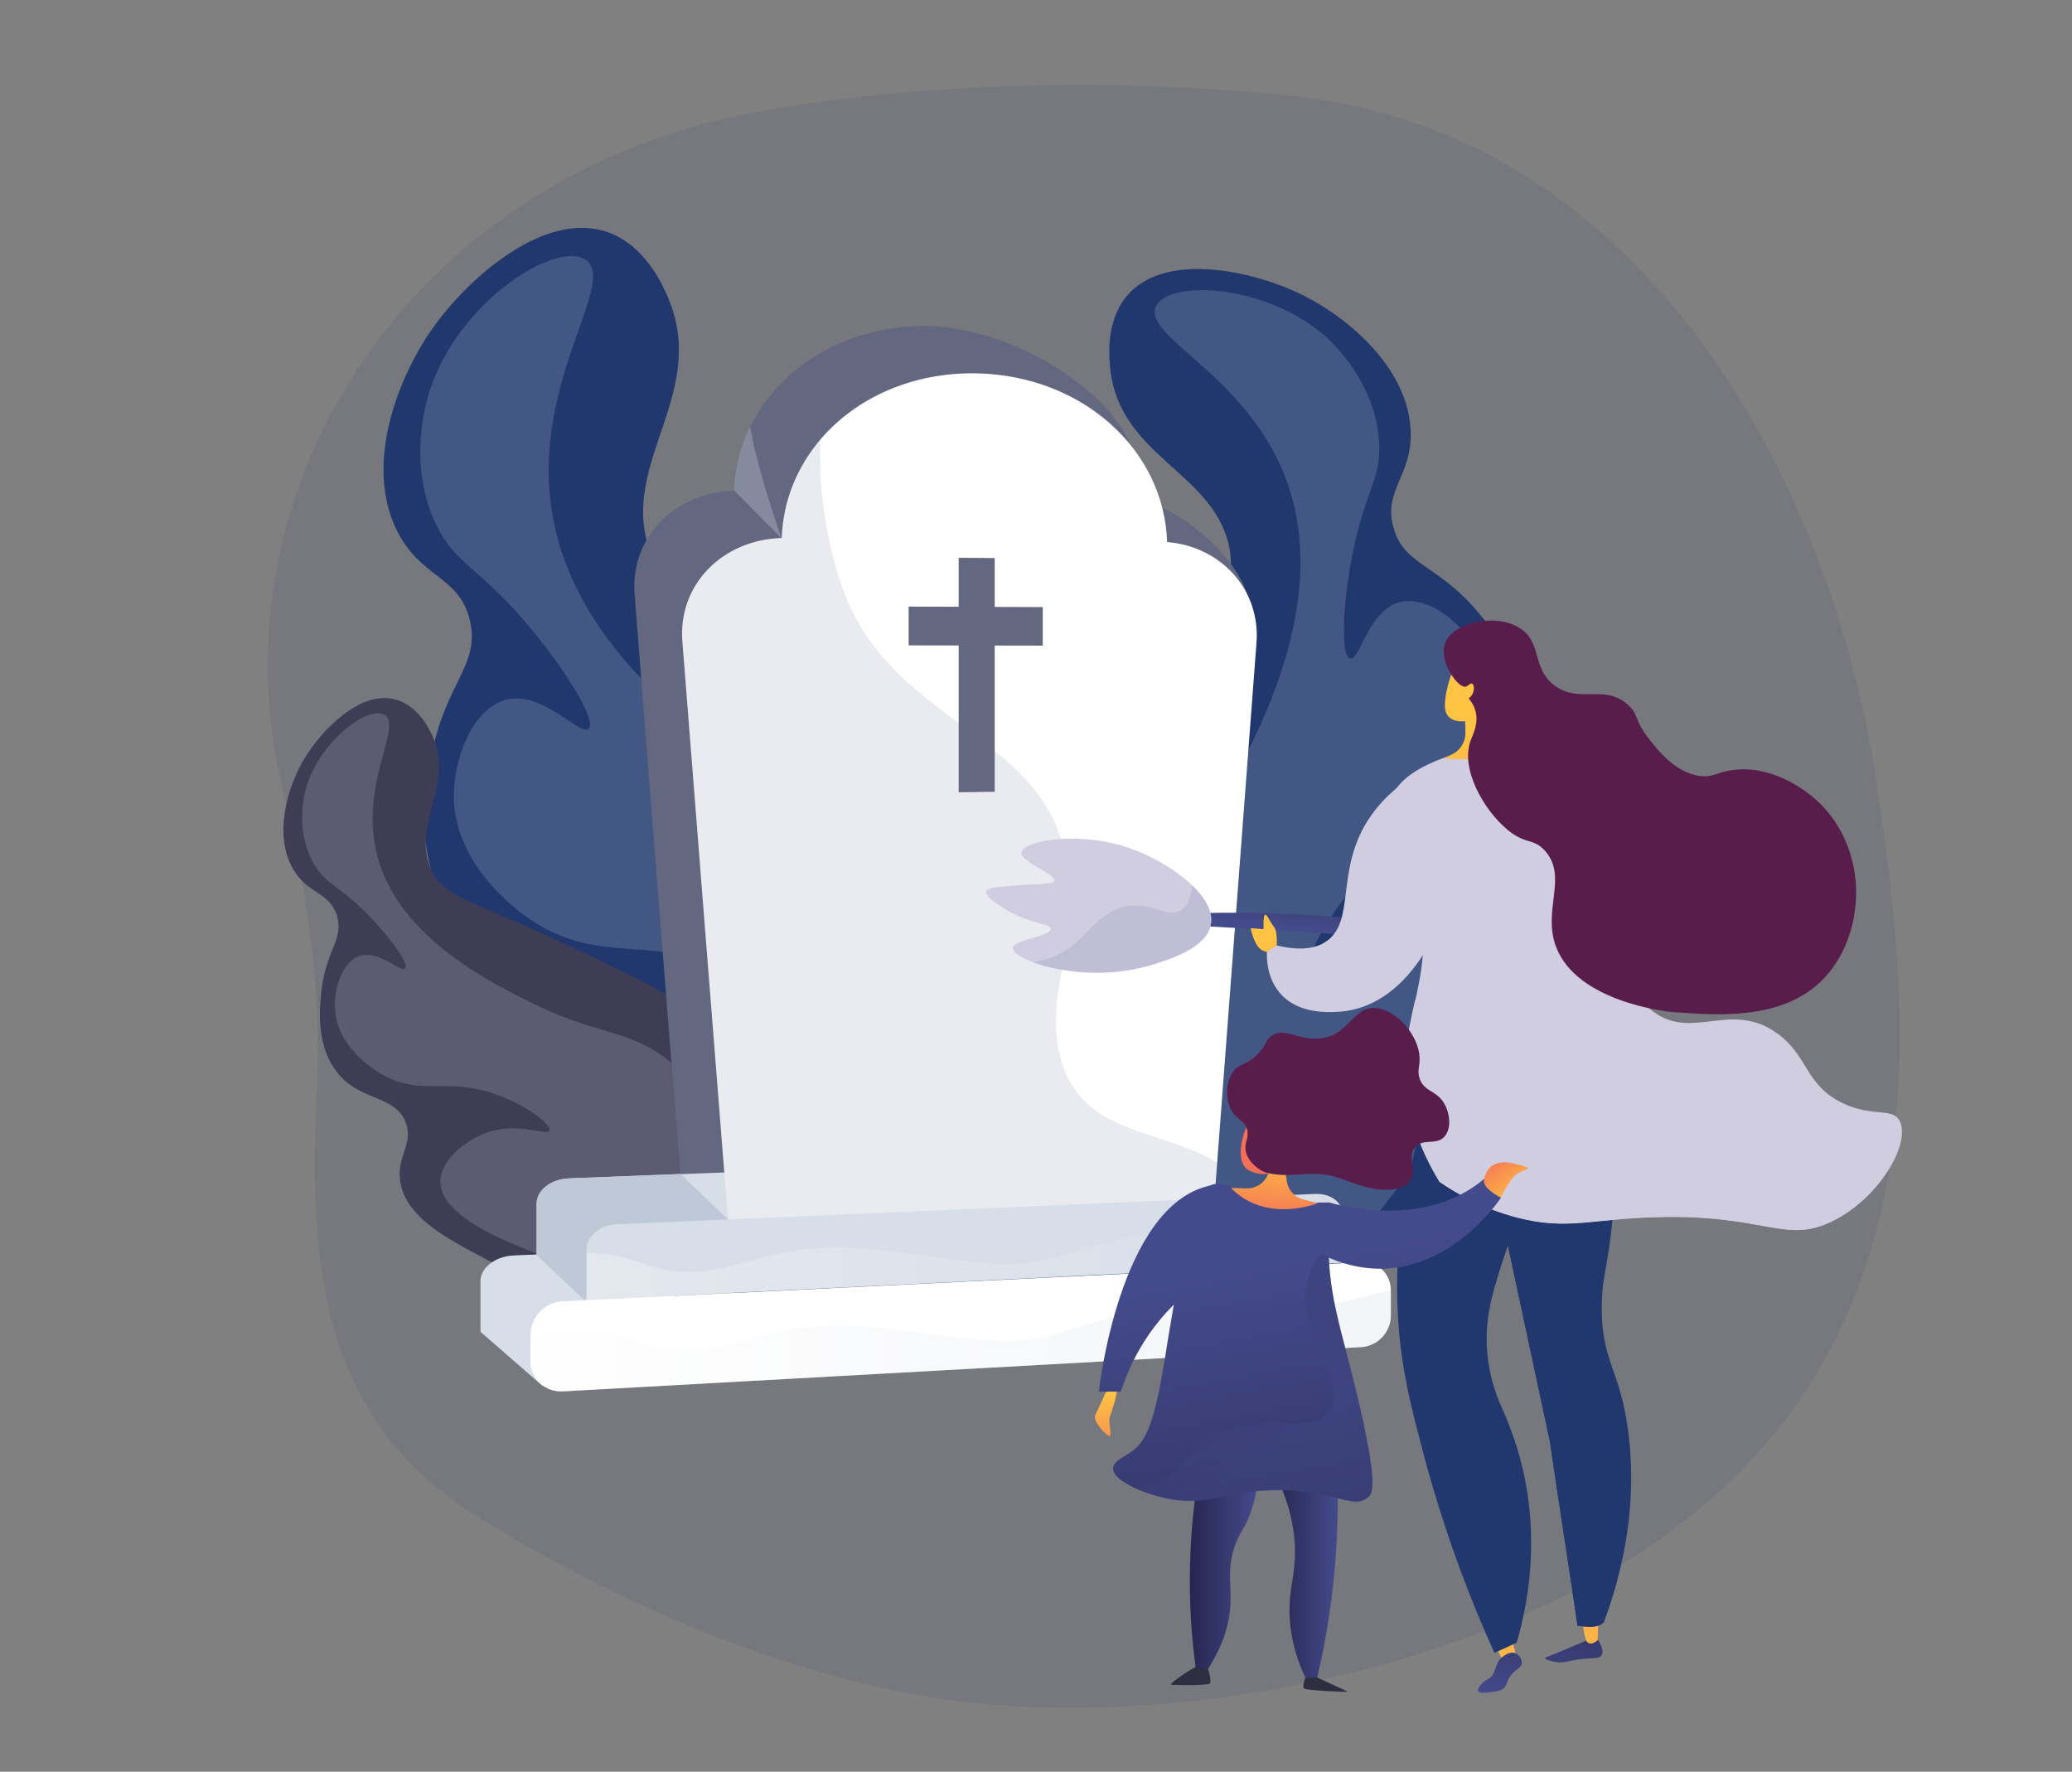 <?xml version="1.0" encoding="utf-8"?>
<!-- Generator: Adobe Illustrator 21.1.0, SVG Export Plug-In . SVG Version: 6.00 Build 0)  -->
<svg version="1.1" id="Layer_1" xmlns="http://www.w3.org/2000/svg" xmlns:xlink="http://www.w3.org/1999/xlink" x="0px" y="0px"
	 viewBox="0 0 828 708" style="enable-background:new 0 0 828 708;" xml:space="preserve">
<rect x="0" y="0" width="828" height="708" fill="#808080" stroke="none"/>
<style type="text/css">
	.st0{opacity:0.1;fill:#20386D;enable-background:new    ;}
	.st1{fill:#2E3552;}
	.st2{fill:#20386D;}
	.st3{opacity:0.2;enable-background:new    ;}
	.st4{fill:#636780;}
	.st5{opacity:0.4;enable-background:new    ;}
	.st6{opacity:0.2;fill:#FFFFFF;enable-background:new    ;}
	.st7{opacity:0.1;fill:#FFFFFF;enable-background:new    ;}
	.st8{opacity:0.1;enable-background:new    ;}
	.st9{fill:#DCE0ED;}
	.st10{fill:#F0F0F4;}
	.st11{fill:none;}
	.st12{fill:#FFFFFF;}
	.st13{fill:#A8A8A8;}
	.st14{opacity:0.3;fill:#FFFFFF;enable-background:new    ;}
	.st15{fill:#B5C6E5;}
	.st16{fill:#3F3D56;}
	.st17{fill:#FFFFFF;stroke:#3F3D56;stroke-miterlimit:10;}
	.st18{fill:#F2F2F2;}
	.st19{fill:#E6E6E6;}
	.st20{fill:#BDCCD4;}
	.st21{fill:#20386D;enable-background:new    ;}
	.st22{fill:#7A7E93;}
	.st23{fill:#E8945B;}
	.st24{fill:#163560;}
	.st25{fill:#2B478B;}
	.st26{fill:#233862;}
	.st27{fill:#FFB27D;}
	.st28{fill:#D0CDE1;}
	.st29{fill:#8985A8;}
	.st30{fill:#2F2E41;}
	.st31{fill:#591D4B;}
	.st32{fill:#ED985F;}
	.st33{fill:#EBF2F9;}
	.st34{fill:#FDA57D;}
	.st35{fill:#1F396D;}
	.st36{fill:#C4C4C6;}
	.st37{fill:#E0E0E0;}
	.st38{fill:#35488B;}
	.st39{fill:#575A88;}
	.st40{fill:#9F616A;}
	.st41{fill:#FFB8B8;}
	.st42{fill:none;stroke:#2F2E41;stroke-miterlimit:10;}
	.st43{fill:#333333;}
	.st44{fill:#A0616A;}
	.st45{fill:url(#Trazado_638_4_);}
	.st46{fill:#CF6F80;}
	.st47{fill:#512E4E;}
	.st48{opacity:0.1;}
	.st49{fill:#535461;}
	.st50{fill:#9D9CB5;}
	.st51{fill:none;stroke:#535461;stroke-width:2;stroke-miterlimit:10;}
	.st52{fill:url(#Trazado_692_1_);}
	.st53{fill:#1D2366;}
	.st54{fill:#FFB0B1;}
	.st55{fill:#C7DAF5;}
	.st56{opacity:3.000000e-02;enable-background:new    ;}
	.st57{fill:#DCE7FF;}
	.st58{fill:#BE8B87;}
	.st59{fill:#EFC8C4;}
	.st60{fill:#727A9C;}
	.st61{opacity:0.16;fill:#FFFFFF;}
	.st62{fill:#D8DEE8;}
	.st63{fill:#BFC8D6;}
	.st64{opacity:0.3;fill:url(#SVGID_1_);}
	.st65{opacity:0.3;fill:url(#SVGID_2_);}
	.st66{opacity:0.3;fill:#D8DEE8;}
	.st67{fill:url(#SVGID_3_);}
	.st68{fill:url(#SVGID_4_);}
	.st69{fill:url(#SVGID_5_);}
	.st70{fill:url(#SVGID_6_);}
	.st71{fill:url(#SVGID_7_);}
	.st72{fill:url(#SVGID_8_);}
	.st73{fill:url(#SVGID_9_);}
	.st74{fill:url(#SVGID_10_);}
	.st75{fill:url(#SVGID_11_);}
	.st76{fill:url(#SVGID_12_);}
	.st77{fill:url(#SVGID_13_);}
	.st78{fill:url(#SVGID_14_);}
	.st79{fill:url(#SVGID_15_);}
	.st80{opacity:0.3;fill:url(#SVGID_16_);}
	.st81{fill:url(#SVGID_17_);}
	.st82{fill:url(#SVGID_18_);}
	.st83{fill:url(#SVGID_19_);}
	.st84{fill:url(#SVGID_20_);}
	.st85{fill:#CCCCCC;}
	.st86{fill:#F55F44;}
	.st87{opacity:5.000000e-02;enable-background:new    ;}
	.st88{fill:url(#SVGID_21_);}
	.st89{fill:#6C63FF;}
	.st90{fill:#F5F5F5;}
	.st91{fill:url(#Trazado_638_5_);}
	.st92{fill:url(#Trazado_638_6_);}
	.st93{fill:#FFB9B9;}
	.st94{fill:#ED975D;}
	.st95{fill:#A9453D;}
	.st96{fill:#2C3A64;}
	.st97{fill:#1E3D70;}
	.st98{enable-background:new    ;}
	.st99{opacity:0.3;fill:#131376;enable-background:new    ;}
	.st100{opacity:0.4;fill:#FFFFFF;enable-background:new    ;}
	.st101{fill:#131376;}
	.st102{fill:none;stroke:#535461;stroke-miterlimit:10;}
	.st103{opacity:0.25;enable-background:new    ;}
	.st104{opacity:0.5;}
	.st105{fill:url(#SVGID_22_);}
	.st106{fill:#3A384D;}
	.st107{fill:#BEC7DE;}
	.st108{fill:#BE7C5E;}
	.st109{fill:#723647;}
	.st110{fill:#252A62;}
	.st111{fill:#F3AD55;}
	.st112{fill:#FBDCA3;}
	.st113{fill:#383F4D;}
	.st114{fill:url(#Trazado_638_7_);}
	.st115{fill:#FFA47C;}
	.st116{fill:#CACACC;}
	.st117{fill:#FFBD95;}
	.st118{fill:#8D3B26;}
	.st119{fill:#191919;}
	.st120{fill:#0F0D0D;}
	.st121{fill:#303030;}
	.st122{fill:#B8D1FF;}
	.st123{fill:#3B1B1D;}
	.st124{fill:#722C1D;}
	.st125{fill:#92BD88;}
	.st126{fill:#74A67E;}
	.st127{fill:#B0D8A6;}
	.st128{fill:#00233F;}
	.st129{fill:#002D56;}
	.st130{fill:#E0F2FF;}
	.st131{fill:#515151;}
	.st132{fill:#717171;}
	.st133{opacity:0.3;}
	.st134{fill:none;stroke:#C4C4C6;stroke-width:3;stroke-miterlimit:10;}
	.st135{fill:#32338C;}
	.st136{fill:#F8AB73;}
	.st137{fill:#FE814B;}
	.st138{fill:#E2E2E2;}
	.st139{fill:#FEFFFD;}
	.st140{fill:none;stroke:#32338C;stroke-width:4.028;stroke-linecap:round;stroke-linejoin:round;stroke-miterlimit:10;}
	.st141{fill:none;stroke:#32338C;stroke-width:3.883;stroke-linecap:round;stroke-linejoin:round;stroke-miterlimit:10;}
	.st142{fill:#EEEEFE;}
	.st143{fill:none;stroke:#FE814B;stroke-width:3.198;stroke-linecap:round;stroke-linejoin:round;stroke-miterlimit:10;}
	.st144{fill:none;stroke:#91C4FB;stroke-width:3.198;stroke-linecap:round;stroke-linejoin:round;stroke-miterlimit:10;}
	.st145{fill:#91C4FB;}
	.st146{fill:#F8AB72;}
	.st147{fill:#F8AB74;}
	.st148{opacity:0.5;fill:#F6FBFF;}
	.st149{fill:#FFCD76;}
	.st150{fill:#A7C7FF;}
	.st151{fill:#FFBF65;}
	.st152{fill:#5E9F5C;}
	.st153{fill:#2C5CA8;}
	.st154{fill:#F6FBFF;}
	.st155{fill:#F4BB6B;}
	.st156{fill:#D29F7E;}
	.st157{fill:#F4CBAA;}
	.st158{fill:#25468F;}
	.st159{fill:#FFE5D4;}
	.st160{opacity:0.6;fill:#F6FBFF;}
	.st161{fill:#FFAE73;}
	.st162{fill:#2A3967;}
	.st163{fill:#E9AC55;}
	.st164{fill:#1E3865;}
	.st165{fill:#F99352;}
	.st166{fill:#FC7600;}
	.st167{fill:#FF912B;}
	.st168{fill:#FFF1E7;}
	.st169{fill:#9BC8FF;}
	.st170{fill:#65A3FF;}
	.st171{fill:#2D3554;}
	.st172{opacity:0.3;fill:#20386D;enable-background:new    ;}
	.st173{fill:#BADBED;}
	.st174{opacity:0.13;fill:#1A2029;}
	.st175{opacity:0.35;clip-path:url(#SVGID_24_);fill:#FFFFFF;}
	.st176{opacity:0.21;fill:#1A2029;}
	.st177{opacity:0.35;clip-path:url(#SVGID_26_);fill:#FFFFFF;}
	.st178{opacity:0.35;clip-path:url(#SVGID_28_);fill:#FFFFFF;}
	.st179{opacity:0.35;clip-path:url(#SVGID_30_);fill:#FFFFFF;}
	.st180{opacity:9.000000e-02;}
	.st181{opacity:0.35;clip-path:url(#SVGID_32_);fill:#FFFFFF;}
	.st182{opacity:0.35;clip-path:url(#SVGID_34_);fill:#FFFFFF;}
	.st183{opacity:0.35;clip-path:url(#SVGID_36_);fill:#FFFFFF;}
	.st184{opacity:0.35;clip-path:url(#SVGID_38_);fill:#FFFFFF;}
	.st185{opacity:0.35;clip-path:url(#SVGID_40_);fill:#FFFFFF;}
	.st186{opacity:0.35;clip-path:url(#SVGID_42_);fill:#FFFFFF;}
	.st187{opacity:0.35;clip-path:url(#SVGID_44_);fill:#FFFFFF;}
	.st188{opacity:0.35;clip-path:url(#SVGID_46_);fill:#FFFFFF;}
	.st189{opacity:0.35;clip-path:url(#SVGID_48_);fill:#FFFFFF;}
	.st190{opacity:0.57;}
	.st191{opacity:0.35;clip-path:url(#SVGID_50_);fill:#FFFFFF;}
	.st192{opacity:0.41;fill:#1A2029;}
	.st193{opacity:0.15;fill:#1A2029;}
	.st194{fill:#ACD29A;}
	.st195{fill:#EDF4FF;}
	.st196{fill:#F8FCFF;}
	.st197{fill:#98BAF4;}
	.st198{fill:#CCE1FF;}
	.st199{fill:#BDD7FD;}
	.st200{opacity:0.3;fill:#233862;}
	.st201{fill:#172944;}
	.st202{fill:#AFCDFB;}
	.st203{fill:#DFEBFD;}
	.st204{fill:#A8302D;}
	.st205{fill:#A2C2DD;}
	.st206{fill:#EA6A60;}
	.st207{fill:#EBF3FA;}
	.st208{fill:#8F8F93;}
	.st209{fill:#B7B7B7;}
	.st210{fill:#17467F;}
	.st211{fill:#0C2442;}
	.st212{fill:#1C468A;}
	.st213{fill:#B64C41;}
	.st214{fill:#D35C2B;}
	.st215{fill:#CB7D45;}
	.st216{fill:#ED7D2B;}
	.st217{fill:#E2915A;}
	.st218{fill:#F99746;}
	.st219{fill:#9DB0F4;}
	.st220{fill:#C65447;}
	.st221{fill:url(#SVGID_51_);}
	.st222{fill:url(#SVGID_52_);}
	.st223{fill:url(#SVGID_53_);}
	.st224{fill:#58595E;}
	.st225{fill:url(#SVGID_54_);}
	.st226{fill:url(#SVGID_55_);}
	.st227{fill:url(#SVGID_56_);}
	.st228{fill:url(#SVGID_57_);}
	.st229{fill:#345082;}
	.st230{opacity:0.6;fill:url(#SVGID_58_);}
	.st231{opacity:0.3;fill:#FFFFFF;}
	.st232{fill:url(#SVGID_59_);}
	.st233{opacity:0.6;fill:url(#SVGID_60_);}
	.st234{clip-path:url(#SVGID_62_);enable-background:new    ;}
	.st235{fill:#666667;}
	.st236{fill:#9B9B9D;}
	.st237{fill:#BCBCBE;}
	.st238{clip-path:url(#SVGID_64_);enable-background:new    ;}
	.st239{fill:#A9A9AA;}
	.st240{fill:#A5A5A6;}
	.st241{fill:#A1A1A2;}
	.st242{fill:#9D9D9E;}
	.st243{fill:#99999A;}
	.st244{fill:#626263;}
	.st245{fill:#959597;}
	.st246{clip-path:url(#SVGID_66_);enable-background:new    ;}
	.st247{clip-path:url(#SVGID_68_);enable-background:new    ;}
	.st248{fill:#767677;}
	.st249{fill:#727273;}
	.st250{fill:#6E6E6F;}
	.st251{fill:#6A6A6B;}
	.st252{clip-path:url(#SVGID_70_);enable-background:new    ;}
	.st253{clip-path:url(#SVGID_72_);enable-background:new    ;}
	.st254{clip-path:url(#SVGID_74_);enable-background:new    ;}
	.st255{clip-path:url(#SVGID_76_);enable-background:new    ;}
	.st256{fill:#B1B1B2;}
	.st257{clip-path:url(#SVGID_78_);enable-background:new    ;}
	.st258{fill:#959596;}
	.st259{fill:#919193;}
	.st260{fill:#707071;}
	.st261{clip-path:url(#SVGID_80_);enable-background:new    ;}
	.st262{fill:#E1E1E2;}
	.st263{fill:#E0E0E1;}
	.st264{fill:#DFDFE0;}
	.st265{fill:#DEDEE0;}
	.st266{fill:#DEDEDF;}
	.st267{fill:#DDDDDE;}
	.st268{fill:#DBDBDD;}
	.st269{fill:#DADADC;}
	.st270{fill:#D9D9DB;}
	.st271{fill:#D8D8D9;}
	.st272{fill:#D7D7D8;}
	.st273{fill:#D5D5D7;}
	.st274{fill:#D4D4D5;}
	.st275{fill:#D2D2D4;}
	.st276{fill:#D0D0D2;}
	.st277{fill:#CECED0;}
	.st278{fill:#CBCBCD;}
	.st279{fill:#C0C0C2;}
	.st280{clip-path:url(#SVGID_82_);enable-background:new    ;}
	.st281{fill:#ACACAE;}
	.st282{fill:#B0B0B2;}
	.st283{fill:#B4B4B6;}
	.st284{fill:#B8B8BA;}
	.st285{clip-path:url(#SVGID_84_);enable-background:new    ;}
	.st286{fill:#E2E2E3;}
	.st287{fill:#E3E3E4;}
	.st288{clip-path:url(#SVGID_86_);enable-background:new    ;}
	.st289{opacity:0.1;fill:#131376;enable-background:new    ;}
	.st290{opacity:0.2;}
	.st291{fill:#F1C0C0;}
	.st292{fill:#BE6F72;}
	.st293{fill:#FED253;}
	.st294{fill:#FBBEBE;}
	.st295{fill:url(#SVGID_87_);}
	.st296{fill:url(#SVGID_88_);}
	.st297{fill:url(#SVGID_89_);}
	.st298{fill:url(#SVGID_90_);}
	.st299{fill:url(#SVGID_91_);}
	.st300{fill:url(#SVGID_92_);}
	.st301{fill:url(#SVGID_93_);}
	.st302{fill:#F4F7FA;}
	.st303{opacity:0.8;fill:url(#SVGID_94_);}
	.st304{fill:#97A6B7;}
	.st305{fill:url(#SVGID_95_);}
	.st306{fill:url(#SVGID_96_);}
	.st307{fill:#808080;}
	.st308{opacity:0.26;}
	.st309{fill:none;stroke:#FFFFFF;stroke-width:7;stroke-miterlimit:10;}
</style>
<g>
	<path class="st0" d="M749.6,311C731.9,195.3,659.4,53.2,516.2,38.3c0,0-108.7-13.2-215.9,6.8C236.7,57,181,92.4,145.7,143.3
		c-35.3,50.9-47.1,112.9-32.8,172.1c9.3,38.4,15.6,78.2,13.8,117.7c-3,68.7-1.3,132.9,65.4,173.8c59.5,36.6,134.5,68.9,206,74.5
		c48.6,3.8,103.1-2.4,149.9-15C786.7,601.9,767.2,426.7,749.6,311z"/>
	<g>
		<path class="st2" d="M428.7,535.8c13.1-4.7,35-12.6,50.2-34c27.6-38.9,14.7-97-7.8-133.3c-19.4-31.1-53.2-50.3-120.9-88.6
			c-63.8-36.1-85.1-39.5-91.6-63.2c-9.2-33.7,24.7-60.9,8-98.6c-2-4.5-8.9-20.1-23.7-25.3c-25.3-9-56.1,18.6-70.1,38.5
			c-13.5,19.2-27.4,53.8-14.3,80.5c9.5,19.4,25.1,18.2,29.3,36.2c4.2,18.1-10.2,24.8-15.6,55.3c-2.1,12.2-6.4,36.6,5.3,56.9
			c15.1,26.2,43.3,21.7,49.5,43.8c4.5,16-8.7,23.5-7.4,42.2c1.6,24.6,26.5,41.5,47.4,55.2C291.6,517.7,358,561.3,428.7,535.8z"/>
		<path class="st61" d="M234,103.8c13.7,9.1-24.5,51.7-12.3,106.7c13.1,59.1,76.4,96.4,105.7,113.7c49.9,29.4,70.8,22.5,103.2,56.2
			c12.8,13.3,39.6,41.1,37.5,80.4c-0.2,3.7-3,44.4-33.9,64.2c-35.1,22.5-79.7,1.2-118.1-17.3c-23.2-11.1-69.6-33.4-66.8-58.9
			c1.7-15.6,21.4-28.9,37.7-33c23.3-5.8,43,6.4,45,2.3c1.8-3.7-12.4-17.2-31.7-26.9c-38.6-19.6-58.1-4.5-86.9-22.8
			c-3.5-2.2-30.8-20.2-32-48.6c-0.6-16.3,7.4-36.5,20.6-40.1c14.9-4.1,29.8,14.8,33.2,11.5c3.3-3.1-8.4-22.3-22.7-39.6
			c-21-25.4-30.2-25.5-38.1-41.7c-12.1-24.7-3.7-50.9-2.4-54.6C183.8,120.1,222.3,96,234,103.8z"/>
	</g>
	<g>
		<path class="st2" d="M497,527.5c-11.8,1.9-31.5,5.2-51.9-4.5c-36.9-17.6-51.6-66.5-49.9-103.1c1.5-31.4,18.8-59.9,53.5-117
			c32.7-53.7,47.2-65.2,42.2-85.7c-7.2-29.1-44-35.3-47.3-70.5c-0.4-4.2-1.8-18.8,7.1-28.9c15.2-17.3,49.8-9.5,68.6-0.5
			c18.2,8.7,43,28.8,44.4,54.3c1,18.5-11.2,24.1-6.8,39.4c4.4,15.4,18.1,14.3,34.8,34.9c6.7,8.2,20.1,24.8,19.8,44.8
			c-0.4,26-23.3,34.4-18.8,53.5c3.3,13.9,16.4,14,23.2,28.5c9.1,19.1-2.5,42.2-12.4,61.2C592,456.5,560.6,517,497,527.5z"/>
		<path class="st61" d="M462,122.3c-6.4,12.6,40,28.5,53.8,74.8c14.9,49.8-16.9,104.2-31.6,129.4c-25.1,42.9-43.6,46.5-53.8,85.3
			c-4,15.4-12.5,47.3,5.6,75.9c1.7,2.7,20.8,32,52.3,33.9c35.7,2.2,60.2-32.5,81.3-62.4c12.7-18.1,38.2-54.1,25.4-72.1
			c-7.8-11-28.1-12.7-42.1-8.9c-19.9,5.4-29.5,22.8-32.8,20.5c-2.9-2,2.1-18,12.5-33.4c20.7-30.8,41.7-27.7,55.5-53.4
			c1.7-3.1,14.6-28.1,3.6-49.8c-6.4-12.5-20.8-24.3-32.2-21.5c-12.8,3.2-16.1,23.6-20,22.5c-3.7-1-3-20.2,0.5-39.2
			c5.1-27.8,12-31.7,11.1-47.2c-1.3-23.5-18.5-39.7-21.1-42C506.4,113.6,467.5,111.6,462,122.3z"/>
	</g>
	<g>
		<path class="st16" d="M276.8,511.6c6.9-3.1,18.5-8.3,25.8-20.5c13.3-22.2,4-53.1-9.7-71.8c-11.8-16.1-30.9-25-69.1-43
			c-36-16.9-47.7-17.9-52.2-30.4c-6.4-17.9,10.9-34,0.3-53.7c-1.3-2.4-5.6-10.5-13.9-12.7c-14.1-3.8-29.6,12.4-36.4,23.7
			c-6.5,10.9-12.6,30.2-4.4,44.2c5.9,10.1,14.3,8.8,17.4,18.4c3,9.7-4.5,13.9-6.2,30.6c-0.7,6.7-2,20.1,5.2,30.6
			c9.3,13.6,24.3,10,28.6,21.7c3.1,8.5-3.7,13.1-2.3,23.2c1.9,13.3,16.1,21.4,27.9,27.9C201.8,507.3,239.6,528.3,276.8,511.6z"/>
		<path class="st61" d="M153.6,285.6c7.8,4.4-11.1,29-2.3,58.3c9.5,31.5,45.4,49.1,61.9,57.2c28.3,13.9,39.3,9.3,58.2,26.2
			c7.5,6.7,23.1,20.6,23.6,42c0,2,0.2,24.1-15.7,36.2c-18.1,13.7-43.1,3.9-64.7-4.5c-13-5.1-39.1-15.2-38.6-29.2
			c0.3-8.5,10.4-16.5,19.1-19.4c12.4-4.1,23.5,1.7,24.5-0.6c0.8-2.1-7.4-8.8-18.3-13.3c-21.7-9-31.7,0-48-8.8
			c-2-1.1-17.5-9.7-19.3-25c-1-8.8,2.5-20.1,9.5-22.6c7.9-2.8,16.7,6.8,18.4,4.9c1.6-1.8-5.5-11.7-13.9-20.5
			c-12.4-12.9-17.4-12.6-22.4-21c-7.6-12.9-4.1-27.4-3.6-29.5C127.1,296.5,146.9,281.9,153.6,285.6z"/>
	</g>
	<g>
		<g>
			<path class="st4" d="M500,247.8c-5.5,72.4-24.8,136.9-31.8,208.7c-0.4,4-0.7,8-1,12.1c-50.9,2.1-102.9,4.2-156,6.4
				c-7.1,0.3-14.1,0.6-21.2,0.9c-3.5,0.1-7.1,0.3-10.7,0.4c-2.3,0.1-4.5,0.2-6.8,0.3c-0.2-2.4-0.5-4.9-0.5-7.3v0
				c-6.4-77-12.3-154.3-18.4-231.7c-1.9-22.6,15.9-40.9,39.9-41.5c0.3-9.1,2.6-17.7,6.3-25.5c12-24.7,39.7-41.2,72.5-40.3
				c35.9,2,71.3,26.8,79.5,47.7c3,7.7,2.4,14.9-3.2,20.2c4.9,0.4,10.3,2.1,15.7,4.6c15.1,7.2,30.1,21.6,34.4,35.5c0,0,0,0,0,0
				C499.8,241.6,500.3,244.8,500,247.8z"/>
			<path class="st62" d="M324,467.2l-33.1,20.2l-57.2,32.2l-19.2-18.2V481c0-5.3,5.6-9.8,12.8-10.1L324,467.2z"/>
			<path class="st62" d="M269.8,517.7l-20.5,11.6l-32.5,24.5L192,532.2v-20.3c0-5.3,6-9.9,13.2-10.2l45.3-2L269.8,517.7z"/>
			<path class="st12" d="M502.1,257c-5.2,69.1-10.5,138.3-15.7,207.6c-0.5,7.1-1.1,14.2-1.6,21.4l-193.3,8.6
				c-6.3-79.2-12.5-158.5-18.8-238.1c-1.9-22.6,15.8-40.8,39.7-41.5c0.5-14.8,6.1-28.3,15.3-39.2c14.2-16.8,37-27.2,62.9-26.6
				c42.1,1,74.6,30.6,75.8,67.4C488.1,218.4,503.8,235.8,502.1,257z"/>
			<path class="st0" d="M486.4,464.7c-0.5,7.1-1.1,14.2-1.6,21.4l-193.3,8.6c-6.3-79.2-12.5-158.5-18.8-238.1
				c-1.9-22.6,15.8-40.8,39.7-41.5c0.5-14.8,6.1-28.3,15.3-39.2c-0.1,9.8,0.3,18.2,0.5,20c2,17.2,5.6,35.6,13.8,51.1
				c14.1,26.8,41.9,40.3,63,59.6c26.7,24.4,24.4,52.8,18.4,86.5c-3.7,20.5-1.1,42.4,18.6,53.4C455.9,454.2,473.6,456.4,486.4,464.7z
				"/>
			<path class="st63" d="M290.9,487.3l-57.4,32.2l-19.1-18l0-0.5V481c0-5.3,5.6-9.8,12.8-10.1l44.8-1.8L290.9,487.3z"/>
			<g>
				<path class="st62" d="M536.6,485.6v19l-302.2,14.9v-20.2c0-5.3,5.3-9.8,12.4-10.1l278.9-12.1
					C532.1,476.9,536.6,480.7,536.6,485.6z"/>
				<path class="st12" d="M555.8,515.6v10.1c0,6.6-5.3,12.2-11.6,12.6L225,556c-7.2,0.4-13-5-13-12v-10.6c0-7.1,5.7-13.1,12.9-13.4
					l319.3-15.6C550.5,504,555.8,509,555.8,515.6z"/>
				<linearGradient id="SVGID_1_" gradientUnits="userSpaceOnUse" x1="212.018" y1="535.798" x2="555.803" y2="535.798">
					<stop  offset="0" style="stop-color:#FFFFFF"/>
					<stop  offset="1" style="stop-color:#D8DEE8"/>
				</linearGradient>
				<path class="st64" d="M555.8,515.6v10.1c0,6.6-5.3,12.2-11.6,12.6L225,556c-7.2,0.4-13-5-13-12v-9.2c11.2-2.6,27.5-4.2,44,1.6
					c29.4,10.4,42.6-6.1,76-6.6c32.9-0.5,60.4,9.7,83.5,4.7c22.9-5,39-15.3,74.9-10.4C515.8,527.5,539.8,519,555.8,515.6z"/>
				<linearGradient id="SVGID_2_" gradientUnits="userSpaceOnUse" x1="234.404" y1="504.809" x2="536.615" y2="504.809">
					<stop  offset="0" style="stop-color:#FFFFFF"/>
					<stop  offset="1" style="stop-color:#D8DEE8"/>
				</linearGradient>
				<path class="st65" d="M536.6,490.1v14.5l-302.2,14.9v-18.9c7.2,0.2,14.3,1.3,22,4.1c29.3,10.5,42.4-5.8,75.8-6.1
					c32.9-0.3,60.3,10.1,83.4,5.2c22.9-4.8,38.3-15,74.2-9.9C506.8,496.2,523.8,493.3,536.6,490.1z"/>
			</g>
			<g>
				<polygon class="st4" points="397.5,316.4 383.1,316.6 383.1,222.9 397.5,223 				"/>
				<polygon class="st4" points="363.1,257.9 363.1,242.4 416.7,242.6 416.7,258 				"/>
			</g>
		</g>
		<path class="st66" d="M312.3,215.1L293.4,196c0.3-9.1,2.6-17.7,6.4-25.5C302.4,187.2,312.3,215.1,312.3,215.1z"/>
	</g>
	<g>
		
			<linearGradient id="SVGID_3_" gradientUnits="userSpaceOnUse" x1="-9996.907" y1="625.848" x2="-9988.422" y2="625.848" gradientTransform="matrix(7.310000e-02 -0.997 0.997 7.310000e-02 632.243 -9641.445)">
			<stop  offset="0" style="stop-color:#444B8C"/>
			<stop  offset="0.996" style="stop-color:#3E4177"/>
		</linearGradient>
		<path class="st67" d="M443.4,368c0.1,0.8,16.3,0.6,68.2,3.9c0,0,1.7,0.1,3.9,0.2c63,4,92.3,7.8,92.6,6.6
			c0.3-1.4-40.5-11.1-91.5-13.4C476.1,363.4,443.3,366.8,443.4,368z"/>
		<path class="st28" d="M404.7,378.9c-0.2,4.7,28.3,15,55.7,6.6c7.4-2.3,21.8-6.7,23.5-16.1c2.1-11.6-16.6-24.3-29.8-29.5
			c-21.4-8.4-45.2-4.1-45.9,0.7c-0.6,3.9,14,8.7,13.1,11.4c-0.5,1.5-5.6,1-19.7,2.2c-5,0.4-7.1,0.8-7.5,1.9c-0.9,2.8,9.4,8.2,10,8.6
			c9.1,4.7,15.6,4.5,15.8,6.4C420.2,374.1,404.9,375.5,404.7,378.9z"/>
		<g class="st8">
			<path class="st2" d="M471.6,363.9c-5.1,2.9-10.1-2.8-19.6-2c-12.5,1.1-16.8,12.3-26.9,18.4c-3.2,1.9-7.2,3.5-12.6,4.2
				c10.3,3.9,29.4,6.8,47.9,1.1c7.4-2.3,21.8-6.7,23.5-16.1c1-5.2-2.3-10.7-7.5-15.6C475.9,359.4,474.1,362.5,471.6,363.9z"/>
		</g>
		<linearGradient id="SVGID_4_" gradientUnits="userSpaceOnUse" x1="532.718" y1="383.208" x2="564.2" y2="383.208">
			<stop  offset="0" style="stop-color:#444B8C"/>
			<stop  offset="0.996" style="stop-color:#3E4177"/>
		</linearGradient>
		<path class="st68" d="M554.7,371.8c-8.4,0.3-13.9,5-15.4,6.3c-2.1,1.8-3.3,3.5-3.6,3.9c-2.5,3.8-3,8.1-2.9,11.4
			c0.1,4.5,12.2-4,14.4-8c2.1-4,17.1-11.9,17.1-11.9C561.8,372.5,558.6,371.7,554.7,371.8z"/>
	</g>
	<g>
		<linearGradient id="SVGID_5_" gradientUnits="userSpaceOnUse" x1="499.347" y1="362.087" x2="515.822" y2="392.815">
			<stop  offset="0" style="stop-color:#FFC444"/>
			<stop  offset="0.463" style="stop-color:#FFC244"/>
			<stop  offset="0.63" style="stop-color:#FEBB46"/>
			<stop  offset="0.749" style="stop-color:#FCB048"/>
			<stop  offset="0.845" style="stop-color:#FA9F4C"/>
			<stop  offset="0.926" style="stop-color:#F78951"/>
			<stop  offset="0.996" style="stop-color:#F36F56"/>
		</linearGradient>
		<path class="st69" d="M510.1,379.3c0,0,0.7-6.8-1-8.9c-1.7-2.1-3.3-6.5-3.9-4.3c-0.6,2.3,0.1,5.3-0.5,5.2
			c-0.6-0.1-4.9-0.4-4.9-0.4s1.4,7.9,5.2,9.1C508.8,381.1,509.7,384.1,510.1,379.3z"/>
		
			<linearGradient id="SVGID_6_" gradientUnits="userSpaceOnUse" x1="-7023.809" y1="967.271" x2="-7041.921" y2="907.549" gradientTransform="matrix(-0.993 0.118 0.118 0.993 -6464.03 552.362)">
			<stop  offset="0" style="stop-color:#444B8C"/>
			<stop  offset="0.996" style="stop-color:#26264F"/>
		</linearGradient>
		<path class="st70" d="M638.6,655.3c2.2,3.6,1.9,5.2,1.5,6c-1.1,2.2-4.6,0.6-12.9,2.5c-1,0.2-2.8,0.7-5.3,0.4
			c-2.1-0.3-4.6-1.1-4.5-1.6c0-0.2,0.4-0.3,0.5-0.4c2.3-0.7,16.5-6.8,16.5-6.8L638.6,655.3z"/>
		
			<linearGradient id="SVGID_7_" gradientUnits="userSpaceOnUse" x1="-7039.423" y1="955.642" x2="-7039.423" y2="859.693" gradientTransform="matrix(-0.993 0.118 0.118 0.993 -6464.03 552.362)">
			<stop  offset="0" style="stop-color:#FFC444"/>
			<stop  offset="0.996" style="stop-color:#F36F56"/>
		</linearGradient>
		<path class="st71" d="M638.8,647l-0.4,8.5c0,0-3.3,2.9-4.6-0.1c-0.9-2.2-1.5-8.2-1.5-8.2L638.8,647z"/>
		
			<linearGradient id="SVGID_8_" gradientUnits="userSpaceOnUse" x1="-7004.095" y1="955.642" x2="-7004.095" y2="859.692" gradientTransform="matrix(-0.993 0.118 0.118 0.993 -6464.03 552.362)">
			<stop  offset="0" style="stop-color:#FFC444"/>
			<stop  offset="0.996" style="stop-color:#F36F56"/>
		</linearGradient>
		<polygon class="st72" points="596.6,655.6 601.2,664.9 606.3,663.5 604.1,654.7 		"/>
		
			<linearGradient id="SVGID_9_" gradientUnits="userSpaceOnUse" x1="-6997.424" y1="959.269" x2="-7015.536" y2="899.547" gradientTransform="matrix(-0.993 0.118 0.118 0.993 -6464.03 552.362)">
			<stop  offset="0" style="stop-color:#444B8C"/>
			<stop  offset="0.996" style="stop-color:#26264F"/>
		</linearGradient>
		<path class="st73" d="M603.4,670c2.2-3.2,4.4-3.2,4.7-5.3c0.2-1.6-1-3.5-2.6-4.1c-2.2-0.8-4.5,1.1-5.1,1.5
			c-3.6,2.9-2.1,6.7-5.6,8.8c-0.7,0.4-1.8,0.9-2.9,2.2c-0.5,0.5-1.6,1.9-1.2,2.7c0.4,0.9,2.7,0.7,4.9,0.4c2.6-0.3,3.9-0.5,5.1-1.4
			C602.3,673.6,601.7,672.5,603.4,670z"/>
		<path class="st21" d="M645.4,443c1.1,19.7,0,36.6-1.7,50.6c-1.9,15-3.5,17.7-3.6,28c-0.3,22.4,7.1,24.9,10.5,49.9
			c3.7,27.6-1.8,50.2-4,58.8c-1.9,7.5-4.1,13.7-5.7,18c-2.4,2.4-6.3,1.9-10.5,1.4c-3.6-25-7.4-48.4-11-73.4
			c-8-37.4-16-74.7-24-112.1C612.1,457.1,628.7,450,645.4,443z"/>
		<path class="st21" d="M630.4,649.6c-3.6-25-7.4-48.4-11-73.4c-8-37.4-16-74.7-24-112.1c16.7-7,33.3-14.1,50-21.1
			c0.1,1.3,0.1,2.6,0.2,3.8c-22.3,22.9-25.6,39.8-24.5,51c1.4,13.7,9.5,19.8,9.6,39.8c0.1,14.3-3.9,17.1-2.9,29.9
			c1.4,16.5,9.2,25.2,13.4,34.4c4.1,8.9,6.4,21.9,1.5,40.9c-0.7,2-1.3,3.8-1.9,5.3C638.5,650.6,634.5,650.1,630.4,649.6z"/>
		<path class="st2" d="M616.6,464.4c-10.8,22.3-16.4,39.6-19.4,50.3c-1.8,6.5-3.3,13.2-3.1,21.9c0.3,10.6,3.1,19.1,5.4,24.5
			c3.2,6.9,6.3,15,8.6,24.2c7.4,30,2.4,56-2,71.1c-3,1.4-5.9,2.8-8.9,4.1c-8.5-18.7-19.2-45.4-28.1-78.6
			c-4.8-18.2-8.6-32.4-10.1-50.8c-1.6-19.4-1.4-50.2,11.4-88.1C585.9,450.1,601.2,457.3,616.6,464.4z"/>
		<path class="st28" d="M595.7,297.3c-19.1,4.9-33.5,9.6-39.3,20.3c-6.1,11.3,5.7,18.4,10.6,41.7c7.6,35.6-12,50.8-3,86.5
			c3,12,8,21.1,11.3,26.5c6.7,4.6,17.2,10.7,31.1,14.3c20.2,5.2,29.6,0.4,56.1-0.2c43.4-1.1,50.9,10.9,69.8,1.6
			c19.1-9.4,31.6-31.7,26.7-40.3c-3-5.2-10.6-1.2-22.5-6.8c-15.3-7.3-13.8-19.1-26.5-28.1c-18.2-12.9-33.4,2.9-49-8.3
			c-15.8-11.4-20.1-41.9-15.3-60.7c3.1-12.3,2.1-25.2,4.1-37.7c0.2-1,0.2-2.7-0.6-4.5c-3-6.8-16-7.1-25.8-7.2
			C608.5,294.1,597.3,296.9,595.7,297.3z"/>
		<path class="st28" d="M728.8,474.5c-6.3-3.5-4-15.1-13.4-20.3c-8.7-4.9-14.5,2.9-26.9,0.2c-15.9-3.5-16.4-18.5-31.7-22.1
			c-11-2.5-13.7,4.6-29.1,6.1c-15.4,1.6-36.1-3.1-50.3-18.4c-6-6.5-9.7-13.7-11.9-20.4c-3,13.7-6.4,26.9-1.6,46.1
			c3,12,8,21.1,11.3,26.5c6.7,4.6,17.2,10.7,31.1,14.3c20.2,5.2,29.6,0.4,56.1-0.2c43.4-1.1,50.9,10.9,69.8,1.6
			c12.2-6,21.7-17.3,25.7-26.9C741.9,474.9,733.4,477,728.8,474.5z"/>
		
			<linearGradient id="SVGID_10_" gradientUnits="userSpaceOnUse" x1="-7026.257" y1="557.738" x2="-7046.921" y2="591.165" gradientTransform="matrix(-0.993 0.118 0.118 0.993 -6464.03 552.362)">
			<stop  offset="0" style="stop-color:#FFC444"/>
			<stop  offset="0.463" style="stop-color:#FFC244"/>
			<stop  offset="0.63" style="stop-color:#FEBB46"/>
			<stop  offset="0.749" style="stop-color:#FCB048"/>
			<stop  offset="0.845" style="stop-color:#FA9F4C"/>
			<stop  offset="0.926" style="stop-color:#F78951"/>
			<stop  offset="0.996" style="stop-color:#F36F56"/>
		</linearGradient>
		<path class="st74" d="M581.7,264.8c0,0-4.5,10.5-4.3,17.5c0.2,7.1,8.1,5.9,8.1,5.9l0.1,4.5c0.1,3.8-2.1,7.3-5.6,8.9l-3,1.4
			c0,0,20.8,2.7,31.3-6.1l-3.2,0c-4.6-0.1-8.5-3.4-9.3-7.9l-0.4-1.9C595.4,287,597.2,264.8,581.7,264.8z"/>
		<path class="st28" d="M559.5,313.9c-3.6,2.7-8.8,7.4-13.2,14.4c-12.4,20.1-4.8,39.4-15.9,47.6c-3.2,2.4-9,4.6-20.2,1.9l-3.9,2.6
			c0,0-2.4,26.2,28.9,23.9c31.3-2.3,42.8-42.7,42.8-42.7L559.5,313.9z"/>
		<path class="st31" d="M585.7,274.4c1-0.2,1.8-1.6,2.6-1.2c0.8,0.4,0.9,2.3,0.3,3.7c-0.4,1.2-1.3,1.9-1.7,2.2
			c0.9,1.1,2.1,2.7,2.7,5c1.4,5-1,9.3-1.9,11.8c-4.2,11.2,5.1,27.6,14.5,35.5c7.6,6.4,10.6,3.3,15.3,8.7c9.1,10.4-1.2,23.6,4.3,38.2
			c8.3,22.2,44.8,26,46.3,26.1c0.6,0.1,1,0.1,1.6,0.1c16.3,1.2,41.1,3.1,57.2-11.6c12-11,16.5-28.7,14.3-43.8
			c-0.6-4-3.1-19-16.4-30.3c-2.1-1.8-14.7-12.4-30.4-11.3c-8.3,0.6-9.7,3.7-16.2,2.4c-8.9-1.8-14.9-9.2-18.6-13.8
			c-6.9-8.5-4.5-10.6-9.3-14.7c-9.3-8-18.9-0.3-28.7-7.2c-9.7-6.8-5.1-17.5-14.4-23.3c-9.6-6-26.7-2.2-29.7,6.1
			C574.8,264.2,582.5,275,585.7,274.4z"/>
	</g>
	<g>
		<g>
			
				<linearGradient id="SVGID_11_" gradientUnits="userSpaceOnUse" x1="-7850.324" y1="619.536" x2="-7893.879" y2="601.718" gradientTransform="matrix(-0.98 -0.202 -0.202 0.98 -7127.564 -1719.889)">
				<stop  offset="0" style="stop-color:#FFC444"/>
				<stop  offset="0.996" style="stop-color:#F36F56"/>
			</linearGradient>
			<path class="st75" d="M514.2,466c0,0-7.1,5.8-15.1,1.7c-7.2-3.7-1.2-22.6,5-24.5c2.1-0.6,5.4,0.1,7.7,2c1.3,1.1,1.6,2,3.8,3.8
				c2.1,1.6,2.8,1.6,3.3,2.6c0.6,1.2,0.4,3.4-3.1,8.2c2-1,4-0.9,4.9,0.3c0.2,0.2,0.5,0.8,0.6,1.5C521.6,464.2,518.8,466.1,514.2,466
				z"/>
		</g>
		
			<linearGradient id="SVGID_12_" gradientUnits="userSpaceOnUse" x1="-509.265" y1="556.428" x2="-503.382" y2="589.318" gradientTransform="matrix(1 0 0 1 950.468 0)">
			<stop  offset="0" style="stop-color:#FFC444"/>
			<stop  offset="0.996" style="stop-color:#F36F56"/>
		</linearGradient>
		<path class="st76" d="M441.8,556.5c0,0-2.8,6.5-4.1,8.9c-1.3,2.4,4.9,8.9,5.8,8.4c0.9-0.5-0.7-5.8,0-7.6c0.7-1.8,3.3-9.8,2.7-11.1
			C445.8,553.8,441.8,556.5,441.8,556.5z"/>
		<path class="st30" d="M482.4,665.8c0,0,2.1,6.2,1,7c-1.1,0.8-14.6,0.6-15.5,0.4c-0.9-0.2,9.2-7.3,10.9-7.4
			C480.6,665.7,482.4,665.8,482.4,665.8z"/>
		<path class="st30" d="M521.9,669.8c0,0-1.8,4.2-0.7,5c1.1,0.7,17.5,1.5,17.2,1.2c-0.3-0.4-12-5.6-12-5.6L521.9,669.8z"/>
		
			<linearGradient id="SVGID_13_" gradientUnits="userSpaceOnUse" x1="-8951.275" y1="625.024" x2="-8925.81" y2="625.024" gradientTransform="matrix(-1 0 0 1 -8416.63 0)">
			<stop  offset="0" style="stop-color:#444B8C"/>
			<stop  offset="0.996" style="stop-color:#26264F"/>
		</linearGradient>
		<path class="st77" d="M534,579.5c0.9,14,0.9,30.3-0.7,48.4c-1.5,15.9-4,30.1-6.9,42.4c-1.6,0.1-3.1,0.1-4.7,0.2
			c-2.5-5.2-5.6-13.4-6.3-23.6c-0.6-9.9,1.5-15.1,2-23.2c0.5-8.2-0.5-20.2-8.2-35.5C517.5,585.3,525.8,582.4,534,579.5z"/>
		
			<linearGradient id="SVGID_14_" gradientUnits="userSpaceOnUse" x1="-8919.452" y1="624.205" x2="-8892.024" y2="624.205" gradientTransform="matrix(-1 0 0 1 -8416.63 0)">
			<stop  offset="0" style="stop-color:#444B8C"/>
			<stop  offset="0.996" style="stop-color:#26264F"/>
		</linearGradient>
		<path class="st78" d="M502.7,581.7c0.7,9.9-1,17.8-3.4,24c-2.5,6.2-4.2,6.9-6.1,12.9c-3.1,9.7-0.8,15-1.6,24.1
			c-0.5,6-2.5,14.3-8.8,24.1c-1.6,0-3.3,0-4.9,0.1c-1.7-12.1-2.8-26.6-2.3-42.8c0.4-15.4,2.2-29,4.4-40.6
			C487.5,582.8,495.1,582.2,502.7,581.7z"/>
		
			<linearGradient id="SVGID_15_" gradientUnits="userSpaceOnUse" x1="-466.953" y1="509.067" x2="-433.783" y2="694.48" gradientTransform="matrix(1 0 0 1 950.468 0)">
			<stop  offset="0" style="stop-color:#444B8C"/>
			<stop  offset="0.996" style="stop-color:#26264F"/>
		</linearGradient>
		<path class="st79" d="M531,492.7c-0.8,19.7,3.3,33.4,8.1,51.8c12.3,48,9.5,52,7.8,53.6c-6.1,5.8-14.1-3.4-38.9-2.6
			c-20.2,0.6-26.6,7-43.4,2.9c-8.4-2-19.9-6.8-19.8-11.7c0.1-2.8,3.9-4.2,6.9-6.3c6.4-4.3,9.6-11.5,14-38.7
			c1.2-7.6,4.5-28.7,9.5-51.5c1.8-8.1,3.3-14.1,8.2-16.4c6.3-3,12.6,4,25.9,5.7c9.6,1.2,16.1,1.1,22,1
			C530.8,483.5,531.2,487.1,531,492.7z"/>
		
			<linearGradient id="SVGID_16_" gradientUnits="userSpaceOnUse" x1="-8928.867" y1="573.754" x2="-8881.535" y2="509.646" gradientTransform="matrix(-1 0 0 1 -8416.63 0)">
			<stop  offset="0" style="stop-color:#444B8C"/>
			<stop  offset="0.996" style="stop-color:#26264F"/>
		</linearGradient>
		<path class="st80" d="M461.5,593.1c9-3.1,9.6-9.3,19.2-16.2c21.4-15.4,42.8-2,50.4-13c8.5-12.4-16.1-33.5-7.6-55.3
			c1.7-4.3,4.3-7.8,7.4-10.7c0.1,17,3.9,29.9,8.2,46.7c12.3,48,9.5,52,7.8,53.6c-6.1,5.8-14.1-3.4-38.9-2.6
			c-20.2,0.6-26.6,7-43.4,2.9c-3.7-0.9-8.1-2.3-11.7-4.1C455.7,594.4,458.6,594,461.5,593.1z"/>
		
			<linearGradient id="SVGID_17_" gradientUnits="userSpaceOnUse" x1="-387.572" y1="494.866" x2="-354.401" y2="680.28" gradientTransform="matrix(1 0 0 1 950.468 0)">
			<stop  offset="0" style="stop-color:#444B8C"/>
			<stop  offset="0.996" style="stop-color:#26264F"/>
		</linearGradient>
		<path class="st81" d="M531.2,480.5c0,0,36.8,11.9,62-9.5l6.6,7.6c0,0-30.2,46.6-76,20.4L531.2,480.5z"/>
		
			<linearGradient id="SVGID_18_" gradientUnits="userSpaceOnUse" x1="-8927.014" y1="458.24" x2="-8925.216" y2="490.144" gradientTransform="matrix(-1 0 0 1 -8416.63 0)">
			<stop  offset="0" style="stop-color:#FFC444"/>
			<stop  offset="0.996" style="stop-color:#F36F56"/>
		</linearGradient>
		<path class="st82" d="M513.2,465l1,6.9c0.5,3.6,3.1,6.5,6.6,7.4l5.8,1.5c0,0-20.6,8.4-34.7-6.1l6.2,0.2c4.2,0.1,8-2.7,9-6.8
			l0.7-2.8L513.2,465z"/>
		
			<linearGradient id="SVGID_19_" gradientUnits="userSpaceOnUse" x1="-9025.193" y1="478.98" x2="-9011.933" y2="461.018" gradientTransform="matrix(-1 0 0 1 -8416.63 0)">
			<stop  offset="0" style="stop-color:#FFC444"/>
			<stop  offset="0.996" style="stop-color:#F36F56"/>
		</linearGradient>
		<path class="st83" d="M593.2,471c0,0,0.9-8.7,12-6c11.1,2.8,2.4,1.1-1.2,6.3c-3.6,5.2-4.2,7.3-4.2,7.3S591.6,474.6,593.2,471z"/>
		
			<linearGradient id="SVGID_20_" gradientUnits="userSpaceOnUse" x1="-489.598" y1="513.118" x2="-456.427" y2="698.531" gradientTransform="matrix(1 0 0 1 950.468 0)">
			<stop  offset="0" style="stop-color:#444B8C"/>
			<stop  offset="0.996" style="stop-color:#26264F"/>
		</linearGradient>
		<path class="st84" d="M439.1,556.1c0,0,8.1-74.4,44.3-82.3l5.8,33.1c0,0-29.4,12.4-41.3,49.2H439.1z"/>
		<path class="st31" d="M505.7,468.5c-1.8-0.5-7.1-3.8-7.9-8.7c-0.6-3.4,1.4-4.9,0.6-8.3c-1-3.9-4.1-3.8-6.3-7.8
			c-2.6-4.6-2.3-11.6,0.9-15.7c2.5-3.3,4.8-2.1,9.3-6.5c4-3.8,3.2-5.7,5.9-7.6c5.2-3.6,10.5,1.9,19.1,1.1
			c11.8-1,13.2-12.8,22.3-12.2c8.4,0.5,17.4,11,17.7,19.9c0.1,3.6-1.1,5.3,0.1,8.6c1.9,5,6.6,4.4,9.7,9.6c2.3,3.9,3,10,0.2,13.2
			c-3.2,3.8-8.6,0.6-11.8,4.3c-3.5,4,1.1,9.5-2.3,13.8c-3.2,4-10.6,3.5-14.9,2.7c-5.1-1-9.9-3.1-14.8-4.7
			C524.2,467.4,514.8,471.2,505.7,468.5z"/>
	</g>
</g>
</svg>
